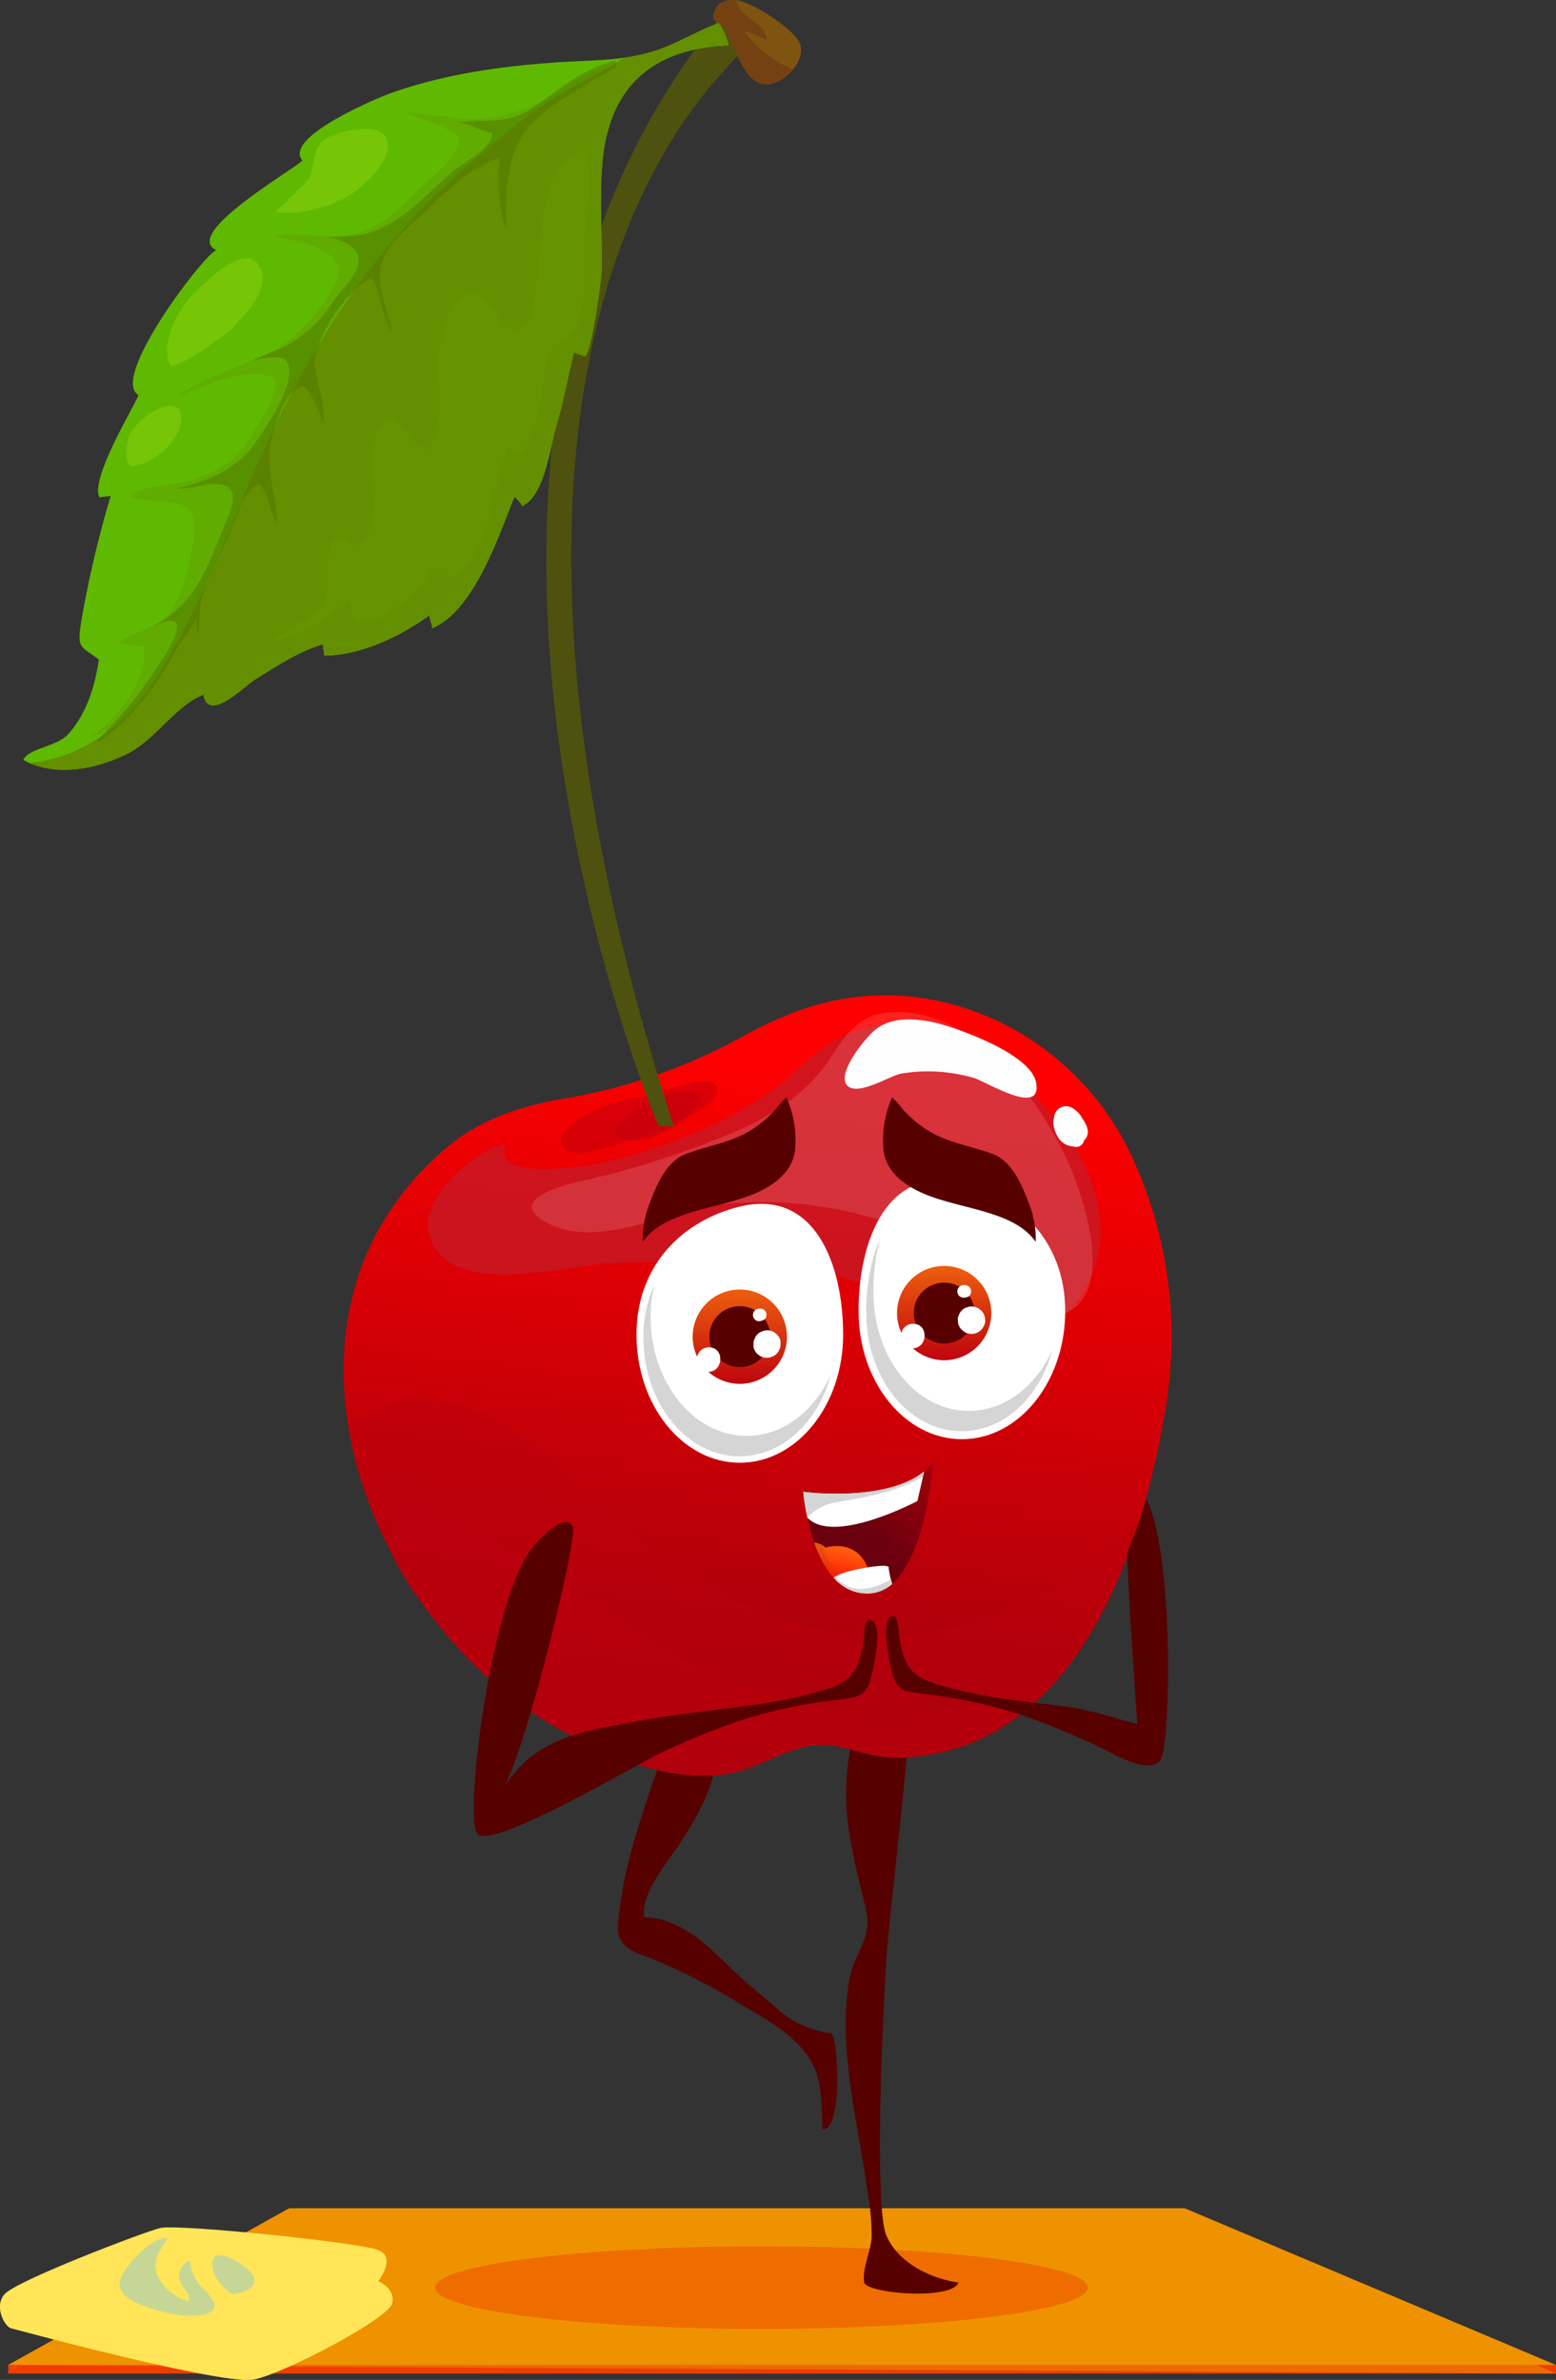 <svg xmlns="http://www.w3.org/2000/svg" xmlns:xlink="http://www.w3.org/1999/xlink" viewBox="0 0 261.14 399.32"><rect x="0" y="0" width="261.14" height="399.32" fill="#333333" stroke="none"/><defs><style>.cls-1{isolation:isolate;}.cls-2{fill:url(#Безымянный_градиент_14);}.cls-3{fill:#bc000e;opacity:0.47;}.cls-13,.cls-16,.cls-24,.cls-3,.cls-30,.cls-8{mix-blend-mode:multiply;}.cls-4{fill:#c41d29;opacity:0.72;}.cls-14,.cls-28,.cls-31,.cls-4,.cls-5{mix-blend-mode:screen;}.cls-5,.cls-6{fill:#fefefe;}.cls-5{opacity:0.13;}.cls-7,.cls-8{fill:#4f510e;}.cls-8{opacity:0.57;}.cls-9{fill:#7f5410;}.cls-10{fill:#754110;}.cls-11{fill:#60b901;}.cls-12,.cls-13{fill:#648f00;}.cls-13{opacity:0.31;}.cls-14{fill:#689b06;opacity:0.29;}.cls-15{fill:#9bda10;opacity:0.38;}.cls-16{fill:#507700;opacity:0.5;}.cls-17{fill:#fff;}.cls-18{fill:#d5d5d5;}.cls-19{fill:url(#Безымянный_градиент_18);}.cls-20{fill:#570000;}.cls-21{fill:url(#Безымянный_градиент_18-2);}.cls-22{fill:url(#Безымянный_градиент_15);}.cls-23{fill:url(#Безымянный_градиент_2);}.cls-24{fill:url(#Безымянный_градиент_45);}.cls-25,.cls-28{fill:#ef9200;}.cls-26{fill:#ef6d00;}.cls-27{fill:#ef3e00;}.cls-28{opacity:0.52;}.cls-29,.cls-30{fill:#ffe557;}.cls-31{fill:#66bfff;opacity:0.37;}</style><linearGradient id="Безымянный_градиент_14" x1="133.13" y1="178.14" x2="117.71" y2="305.7" gradientUnits="userSpaceOnUse"><stop offset="0" stop-color="#fe0000"/><stop offset="1" stop-color="#92000e"/></linearGradient><linearGradient id="Безымянный_градиент_18" x1="124.16" y1="233.07" x2="124.16" y2="216.47" gradientUnits="userSpaceOnUse"><stop offset="0" stop-color="#bc000e"/><stop offset="1" stop-color="#ed5e0e"/></linearGradient><linearGradient id="Безымянный_градиент_18-2" x1="158.46" y1="229.11" x2="158.46" y2="212.51" xlink:href="#Безымянный_градиент_18"/><linearGradient id="Безымянный_градиент_15" x1="178.38" y1="228.4" x2="144.51" y2="256.19" gradientUnits="userSpaceOnUse"><stop offset="0" stop-color="#fe0000"/><stop offset="1" stop-color="#68000e"/></linearGradient><linearGradient id="Безымянный_градиент_2" x1="140.51" y1="267.37" x2="142.03" y2="260.36" gradientUnits="userSpaceOnUse"><stop offset="0" stop-color="#fe0000"/><stop offset="1" stop-color="#ff590e"/></linearGradient><linearGradient id="Безымянный_градиент_45" x1="140.51" y1="267.37" x2="142.03" y2="260.37" gradientUnits="userSpaceOnUse"><stop offset="0" stop-color="#fe0000"/><stop offset="1" stop-color="#e0590e"/></linearGradient></defs><g class="cls-1"><g id="Слой_2" data-name="Слой 2"><g id="_Layer_" data-name="&lt;Layer&gt;"><path class="cls-2" d="M144,167.25A42.29,42.29,0,0,1,149,167c17.87.26,34.06,11.45,41.25,27.7a71.92,71.92,0,0,1,5.16,42.8c-4.1,24.15-15.58,56.95-45.06,57.42-4.53.08-8.48-2.23-12.68-2.18-5,.08-10.32,4-15.37,4.85-9.74,1.58-18.92-2.4-27.32-6.85C61.46,273,41.11,220.5,75.38,192.22c5.47-4.53,12.21-6.65,19.11-7.87a93.37,93.37,0,0,0,29.8-10.26C130.61,170.58,137,168,144,167.25Z"/><path class="cls-3" d="M148.31,274.39c-16.94.09-31.33-8.07-43.86-18.75C95.26,247.8,85.86,236.4,73,235.08a18.37,18.37,0,0,0-14.52,4.45C62,260.58,76.5,281,95,290.75c8.4,4.45,17.58,8.43,27.32,6.85,5-.82,10.34-4.77,15.37-4.85,4.2-.05,8.15,2.26,12.68,2.18,22.64-.36,34.66-19.8,40.87-39.73C180.48,266.8,164.1,274.31,148.31,274.39Z"/><path class="cls-3" d="M125.3,283.18c-14.36-5.32-25.49-14-38.2-22.2-4.25-2.75-20.66-14.84-21.91-4.52-.64,5.32,5.12,12,8.17,15.87A68.68,68.68,0,0,0,95,290.75c8.4,4.45,17.58,8.43,27.32,6.85,5-.82,10.34-4.77,15.37-4.85,4.2-.05,8.15,2.26,12.68,2.18a33.72,33.72,0,0,0,12.74-2.51c2.43-1.05,5.26-3.12,5.85-5.74-5-1.64-13.8,1.69-19.49,1.48A78.61,78.61,0,0,1,125.3,283.18Z"/><path class="cls-4" d="M149.54,217.51c8.65,4.34,20.29,12.11,28.86,3.53,17.38-17.39-4.9-43.66-22.87-48.39-9-2.36-15.76,1-21.76,6.76-8.06,7.79-21.85,13.3-32.72,15.7-2.47.55-19,3.33-16.18-3.22-5.15,1-14.3,9-12.93,14.9,2.74,11.75,23.7,5.23,31.3,5.1C118.74,211.62,135.23,210.33,149.54,217.51Z"/><path class="cls-5" d="M144.76,171.28c-2,1.26-3.49,3.29-5.21,6-3.89,6-10,10-16.5,12.73a148.54,148.54,0,0,1-25.3,8.12c-3.14.7-13.7,3.36-5.33,7.34S112.71,203,121,202.08a65.46,65.46,0,0,1,31.15,4.23,82.19,82.19,0,0,1,17.71,10.17c2.84,2.11,5.75,5.6,9.47,3.62,8.06-4.28,2-21-.72-26.45-4.89-9.94-14.09-22.52-26.09-23.72C149,169.59,146.66,170.08,144.76,171.28Z"/><path class="cls-6" d="M156.87,171.58c3.94.92,16.06,5.26,17,10,1.19,6-8.53-.21-10.45-.72a27.57,27.57,0,0,0-12.24-.71c-2,.41-7.61,4.06-9.15,1.78-1.42-2.13,3.33-8,5-9.25C149.76,170.57,153.68,170.84,156.87,171.58Z"/><path class="cls-6" d="M182.52,189.45a4.76,4.76,0,0,0-.84-1.72,4.21,4.21,0,0,0-1.77-1.85,2,2,0,0,0-3,1.6v.08a2.57,2.57,0,0,0-.11,1.14,5.78,5.78,0,0,0,.88,2.29,3.14,3.14,0,0,0,2.48,1.37,1.33,1.33,0,0,0,1.73-.85.36.36,0,0,0,0-.1A2.06,2.06,0,0,0,182.52,189.45Z"/><path class="cls-3" d="M96.53,193.39c-2.94-.33-3.52-2.72,0-5.18a29,29,0,0,1,11.2-4.2c2.1-.34,10.63-3.56,12-2.29,4.67,4.53-18.06,11-20.79,11.55A8.23,8.23,0,0,1,96.53,193.39Z"/><path class="cls-3" d="M103.43,190.31c-.56-1.05,1.18-2.68,2.88-3.87,2.53-1.77,8.51-4.66,11.42-2.38-1.68,3.81-7.83,7.83-12.22,7.21C104.3,191.09,103.67,190.75,103.43,190.31Z"/><path class="cls-7" d="M110.53,189S61.45,73.62,121.72,1.78c0,0,8.41,1.23,10.17,4.47s-2.38,6-3.65,6.53-3.36-5.64-5.47-2.37S70.21,56.09,113.08,189Z"/><path class="cls-8" d="M96.18,104.83c-3.56-67.65,25-92,26.59-94.42,2.11-3.27,4.21,2.93,5.47,2.37a8.85,8.85,0,0,0,3.45-3A16.86,16.86,0,0,1,128,9.07,27,27,0,0,1,123.42,7C104.5,28.28,95,56.25,91.92,84.41a225.41,225.41,0,0,0,2.39,43.64A64,64,0,0,1,96.18,104.83Z"/><path class="cls-9" d="M134.27,7.38c1.12,3.29-3.67,7.7-6.74,6.59s-4.36-6.89-6.16-9.39c-.92-1.28-2.18-.7-1.4-2.8.58-1.56,2-1.86,3.51-1.76C126,.18,133.42,4.92,134.27,7.38Z"/><path class="cls-10" d="M130.81,10.54A20.09,20.09,0,0,1,125,5.33c1.29.13,2.45,1,3.7,1.31-.32-3-4.53-3.65-5.12-6.54A3,3,0,0,0,120,1.78c-.78,2.1.48,1.52,1.4,2.8,1.8,2.5,3,8.22,6.16,9.39,1.77.65,4.11-.56,5.56-2.32A15.42,15.42,0,0,1,130.81,10.54Z"/><path class="cls-11" d="M36.39,42c-6-2.6,12.33-13.2,14.38-15.06-3.31-3.75,11.9-10.18,14-11,9.65-3.63,20.79-5.07,31.06-5.61,5-.26,9.81-.31,14.54-1.94,3.57-1.23,6.86-3.32,10.3-4.5a13.44,13.44,0,0,1,1.65,3.72c-13,.53-20.21,7.1-21.24,19.93-.49,6,0,12-.12,18,0,1-1.8,14.89-2.94,14.23-.45-.27-1.18-.31-1.68-.66-1,4-1.72,8.09-2.9,12.07-1.08,3.59-2,12.07-5.81,13.73-.23-.64-1.14-1.37-1.26-1.61-2.72,6.63-6.76,19.15-13.83,22.11,0-.83-.52-1.29-.4-2.23C67.3,106.74,60.53,110,54.39,110c.06-.71-.28-1.14-.14-1.89-3.82,1-8,3.76-11.35,5.85-1.93,1.18-7.95,7.43-8.75,2.6-4.67,1.78-8,7.54-12.84,9.94-5.08,2.52-12.12,4-17.4,1,1-2,5.57-2.19,7.48-4.27,3.12-3.38,4.57-8.13,5.2-12.57-3.13-2.35-3.64-1.77-3-6.14a179.5,179.5,0,0,1,5-21.33c-.38.15-1.37.11-1.87.29-1.84-3.16,6.86-17,6.48-17.21C18.29,63.26,35.21,41.45,36.39,42Z"/><path class="cls-12" d="M26.22,113.75c8.57-13.42,13.52-29.37,20.59-43.62,7.57-15.24,16.61-28.79,29.31-40.24C81.88,24.71,88,19.31,94.7,15.44c3.59-2,7-3.72,10-5.76a30.67,30.67,0,0,0,5.66-1.3c3.57-1.23,6.86-3.32,10.3-4.5a13.44,13.44,0,0,1,1.65,3.72c-13,.53-20.21,7.1-21.24,19.93-.49,6,0,12-.12,18,0,1-1.8,14.89-2.94,14.23-.45-.27-1.18-.31-1.68-.66-1,4-1.72,8.09-2.9,12.07-1.08,3.59-2,12.07-5.81,13.73-.23-.64-1.14-1.37-1.26-1.61-2.72,6.63-6.76,19.15-13.83,22.11,0-.83-.52-1.29-.4-2.23C67.3,106.74,60.53,110,54.39,110c.06-.71-.28-1.14-.14-1.89-3.82,1-8,3.76-11.35,5.85-1.93,1.18-7.95,7.43-8.75,2.6-4.67,1.78-8,7.54-12.84,9.94S10.12,130.28,5,128C13.31,127.19,20.88,122.12,26.22,113.75Z"/><path class="cls-13" d="M70.63,67.82c-2.48-3.24-3.43-9.26-7-11.51-5-3.14-7.41,5.16-7.8,9.21-.3,3.12.6,6,1.32,9,1.07,4.42,0,6.71-.6,11.06C57.12,82.47,55,73,52.89,70.66c-3-3.3-3.91,1.16-4.41,4.43-1.37,9,2.31,18,.89,26.65-.91-3.87-3-19.17-10.17-12.69-5.33,4.82-4.65,16.63-6.49,23-.31-2.31.06-4.94-.1-7.22-2.83,7.25-8.95,16.69-17.25,18.72,4.22-2.87,9.65-9.58,8.7-15-1.33-.31-2.72-.3-4.06-.57,1.57-1.86,5.85-2.26,7.93-4.56,2.71-3,3.83-8.47,4.43-12.34,1.38-9-4.07-5.71-10.52-7.75,2.21-1.9,5.4-1.68,8.28-2.29,4.82-1,9.29-3.21,11.82-7.56,1.54-2.64,4.73-6.83,4.18-10-4.73-2.15-11.88,1.16-16.4,3.18,3.35-2.81,8.56-4.53,12.6-6.07a25.18,25.18,0,0,0,11-8.47c1.18-1.55,3.67-4.77,3.47-6.85-.41-4-7.77-4.79-10.73-5.62,4.08-.76,8.29.38,12.37-.19,5-.7,9-4.73,12.39-8.15,1.63-1.64,7.52-6,5.87-8.65-.49-.8-8-3.41-8.71-3.79,3.71.06,7.55,1.08,11.39,1.08,5,0,8.81-1.64,13.19-3.81,3.06-1.52,5.73-4.44,9.28-4.53C97.1,17.37,91.21,21,88.28,28.22S89,43.09,86.36,49.88c-2-3.54-1.5-12.32-6.22-13.39C72.42,34.72,67.61,48.67,68,54,68.36,58.67,70.2,63.15,70.63,67.82Z"/><path class="cls-14" d="M97.94,25.45c2.31,3.95.67,9,.25,13.16-.5,4.92.27,9.73-.7,14.66-.6,3.08-1.21,2.52-2.55,3.86-.18.19-1.46.51-2,1-1.64,1.63-1.68,6.31-2.11,8.45-.36,1.77-2.69,14-5.49,8.21-2.92,6.67-2.58,18.11-9.66,22.31-2.19-4.89-4,.57-6.64,2.9-2.91,2.6-10.69,8.35-10.23.7-4,2.6-7.78,6.36-12.89,6.79,4.16-4.24,8.62-2.81,9.14-9.61.11-1.4-.32-6.93,1.1-7.71s2.44,1.65,3.6,1.29c5.07-1.59,1.41-14.55,3.09-18.17,3.53-7.61,5,1.69,8.91,2.18,3.74-5.23.75-13,2.33-19,.69-2.62,2-7.73,5.45-7.45,3,.23,3.81,6,6.48,6.3C93.47,56.12,86.83,27,97.94,25.45Z"/><path class="cls-15" d="M59.67,21.77a2.48,2.48,0,0,1,.27,0c1.68-.22,4.25-.38,5,1.68,1.21,3.19-4.19,8.25-6.71,9.58-3.37,1.77-8.06,3.2-11.9,2.53-.13,0,4.81-4.72,5.13-5.12,1.55-2,.8-5.14,2.71-6.75C55.56,22.53,57.9,22,59.67,21.77Z"/><path class="cls-15" d="M32.82,49a18.76,18.76,0,0,0-3.29,4.43c-1.1,2.19-2,5.29-1.09,7.68.6,1.58,9.61-5.12,10.3-5.84,2.35-2.44,6.61-6.55,4.93-10.31C41.62,40.32,34.88,46.88,32.82,49Z"/><path class="cls-15" d="M27,68.44c2.06-.77,3.78-.3,3.33,2.59s-3.67,5.75-6.21,6.7c-3,1.1-3,0-2.81-3.13C21.48,72.16,24.48,69.38,27,68.44Z"/><path class="cls-16" d="M16.37,124.14a66.36,66.36,0,0,0,8.75-10.32c.85-1.28,5.8-8,4.34-9.43-.81-.81-4.47.94-5.37,1.3C33,102.19,34.7,95.06,38.16,87c1.19-2.75,1.91-5.83-2.12-5.78-2.1,0-4.2.93-6.33.75,5.13-1.26,9.95-3.14,13.07-7.57,1.71-2.41,7.63-11,5.22-13.9-.87-1.05-5.21-.3-6.24.33,1.84-1.13,4.17-1.75,6.22-2.8A21.94,21.94,0,0,0,56,50.45c1.31-1.93,4.88-4.94,4.06-7.66-.5-1.66-3.91-3.25-5.53-2.75,1.6-.49,4-.23,5.82-.58C67,38.17,71.15,32.87,76,28.77c1.76-1.49,6.59-3.8,6.59-6.41-2-.34-3.67-1.69-5.78-1.8,3.27-.54,6.8.09,10-1.11s5.78-3.95,8.68-5.69a28.86,28.86,0,0,1,7.16-3.46.56.56,0,0,1,.51,1C101.15,12.65,99,13.7,97,15c-4,2.56-8.22,4.87-10.21,9.39S84.88,33.94,85,38.68c-1.49-3.68-1.35-8.23-1.19-12.17,0-.35-4.87,2.32-5.41,2.72a77.19,77.19,0,0,0-7.15,6.38c-2.61,2.49-6.72,5.55-7.34,9.31-.59,3.58,1.13,7.32,1.95,10.73-2-2.61-1.83-6.67-3.54-9.06-3.91,2.14-7.49,7.5-9,11.63-1.65,4.48,1.77,8.53.84,13,.17-.79-2.29-6.25-3.26-6.36-2.78-.31-5.19,7.56-5.51,9.59-.68,4.46.9,8.88,1.21,13.3-1.33-1.49-1.31-4.71-3.08-6.5-2.74,1-3.63,5.06-4.65,7.45-1.32,3-2.75,6.06-4.16,9s-1.09,5.71-1.46,8.91a7.37,7.37,0,0,1-.28-2.81c0,.47-2.52,3.7-2.92,4.41-1.15,2-2.3,4-3.62,6a39.72,39.72,0,0,1-9.82,10.29C16.46,124.55,16.21,124.3,16.37,124.14Z"/><path class="cls-17" d="M141.5,223.94c0,11.86-7.76,21.49-17.34,21.49s-17.34-9.63-17.34-21.49,8-19.22,17.34-21.49C136.7,199.4,141.5,212.07,141.5,223.94Z"/><path class="cls-17" d="M144.09,220c0,11.86,7.76,21.48,17.34,21.48s17.34-9.62,17.34-21.48-8-19.22-17.34-21.48C148.88,195.46,144.09,208.12,144.09,220Z"/><path class="cls-18" d="M125.34,240.92c-8.92,0-16.15-8.95-16.15-20a22.36,22.36,0,0,1,.65-5.36,20.88,20.88,0,0,0-1.86,8.79c0,11.06,7.23,20,16.15,20,7.16,0,13.21-5.77,15.33-13.76C136.71,236.75,131.42,240.92,125.34,240.92Z"/><path class="cls-18" d="M162.59,236.73c-8.85,0-16-8.89-16-19.86a35.32,35.32,0,0,1,1.16-9.25,32,32,0,0,0-2.36,12.66c0,11,7.18,19.87,16,19.87,7.11,0,13.13-5.74,15.23-13.67C173.88,232.59,168.63,236.73,162.59,236.73Z"/><path class="cls-19" d="M132.07,224.28a7.91,7.91,0,1,1-7.91-7.91A7.91,7.91,0,0,1,132.07,224.28Z"/><path class="cls-20" d="M129.27,224.28a5.11,5.11,0,1,1-5.11-5.12A5.11,5.11,0,0,1,129.27,224.28Z"/><path class="cls-17" d="M128.22,219.76a1.33,1.33,0,0,0-.34-.16l-.13,0a1,1,0,0,0-.56,0,1,1,0,0,0-.49.26l-.17.21a1.06,1.06,0,0,0-.16.52.77.77,0,0,0,.08.42.64.64,0,0,0,.21.35,1,1,0,0,0,.46.29,1.13,1.13,0,0,0,.55,0l.13-.05a1.7,1.7,0,0,0,.32-.1l0,0a1,1,0,0,0,.36-.33.92.92,0,0,0,.14-.47A1,1,0,0,0,128.22,219.76Z"/><path class="cls-17" d="M131,225a2.33,2.33,0,0,0-.57-1.06l-.45-.37a2.28,2.28,0,0,0-1.13-.36,1.84,1.84,0,0,0-.9.17,1.69,1.69,0,0,0-.77.46,1.77,1.77,0,0,0-.5.72,1.72,1.72,0,0,0-.22.86c0,.21,0,.41,0,.61a2.37,2.37,0,0,0,.57,1.07l.45.37a2.27,2.27,0,0,0,1.13.35,1.84,1.84,0,0,0,.9-.17,1.77,1.77,0,0,0,.77-.45,1.8,1.8,0,0,0,.5-.73,1.69,1.69,0,0,0,.22-.86C131,225.4,131,225.19,131,225Z"/><path class="cls-17" d="M119,226.07c-2.65,0-2.83,4.12-.18,4.12S121.62,226.07,119,226.07Z"/><path class="cls-21" d="M166.37,220.32a7.91,7.91,0,1,1-7.91-7.91A7.91,7.91,0,0,1,166.37,220.32Z"/><path class="cls-20" d="M163.57,220.32a5.11,5.11,0,1,1-5.11-5.11A5.11,5.11,0,0,1,163.57,220.32Z"/><path class="cls-17" d="M162.52,215.81a1.54,1.54,0,0,0-.34-.17l-.13,0a1.07,1.07,0,0,0-.56,0,1.11,1.11,0,0,0-.49.26l-.17.21a1.1,1.1,0,0,0-.16.53.73.73,0,0,0,.07.41.82.82,0,0,0,.21.36,1.24,1.24,0,0,0,.46.29,1.18,1.18,0,0,0,.56,0l.13,0a1.42,1.42,0,0,0,.31-.11l.06,0a1,1,0,0,0,.36-.33,1,1,0,0,0,.14-.47A1,1,0,0,0,162.52,215.81Z"/><path class="cls-17" d="M165.28,221a2.3,2.3,0,0,0-.56-1.07l-.46-.37a2.34,2.34,0,0,0-1.12-.35,1.73,1.73,0,0,0-.9.17,1.71,1.71,0,0,0-.78.45,1.88,1.88,0,0,0-.49.73,1.78,1.78,0,0,0-.23.86l.06.61a2.25,2.25,0,0,0,.57,1.06l.46.38a2.3,2.3,0,0,0,1.12.34,2.25,2.25,0,0,0,2.17-1.35,1.68,1.68,0,0,0,.22-.85C165.32,221.45,165.31,221.24,165.28,221Z"/><path class="cls-17" d="M153.27,222.12c-2.66,0-2.83,4.12-.18,4.12S155.92,222.12,153.27,222.12Z"/><path class="cls-20" d="M133.44,192.91c-.47,4.35-4.73,6.73-8.45,8-2.44.83-5,1.41-7.49,2.08-3.53,1-7.49,2.3-9.61,5.38a15.86,15.86,0,0,1,1.17-6.54c1.16-3.05,2.78-7,6.06-8.21,3.56-1.34,7.18-1.82,10.53-3.76a19.44,19.44,0,0,0,4.54-3.74,14.84,14.84,0,0,1,1.8-2A17.73,17.73,0,0,1,133.44,192.91Z"/><path class="cls-20" d="M148.27,192.93c.47,4.34,4.73,6.72,8.45,8,2.45.83,5,1.41,7.49,2.08,3.53,1,7.5,2.29,9.61,5.37a15.81,15.81,0,0,0-1.17-6.53c-1.16-3.05-2.78-7-6.05-8.22-3.57-1.33-7.19-1.81-10.54-3.75a19.48,19.48,0,0,1-4.54-3.75,15.49,15.49,0,0,0-1.8-2A17.79,17.79,0,0,0,148.27,192.93Z"/><path class="cls-22" d="M134.81,250.33s16.28,2.16,21.77-4.9c0,0-1.4,21.72-10.88,21.95S134.81,250.33,134.81,250.33Z"/><path class="cls-23" d="M138.55,259.67a3,3,0,0,0-1.88-.81c1.53,4.32,4.26,8.64,9,8.52a4.4,4.4,0,0,0,.51-.05,7.26,7.26,0,0,0-.09-2.64C144.7,257.69,138.55,259.67,138.55,259.67Z"/><path class="cls-24" d="M142.49,264.72a6.32,6.32,0,0,1-4.28-5.32,3.18,3.18,0,0,0-1.54-.54c1.53,4.32,4.26,8.64,9,8.52a4.4,4.4,0,0,0,.51-.05,7.08,7.08,0,0,0,0-2.2A8.52,8.52,0,0,1,142.49,264.72Z"/><path class="cls-17" d="M149.14,263c.07-.72-5.45.13-8,1.07a6.92,6.92,0,0,0-1.22.6,7.33,7.33,0,0,0,5.8,2.67,6.26,6.26,0,0,0,4-1.59A14.67,14.67,0,0,1,149.14,263Z"/><path class="cls-17" d="M155.09,246.92c-6.46,5.24-20.28,3.41-20.28,3.41a39.09,39.09,0,0,0,.69,4.34,6,6,0,0,0,.72.56c5,3.39,17.75-3.38,17.75-3.38S154.59,249.15,155.09,246.92Z"/><path class="cls-18" d="M140.77,252c5.38-.93,9.76-1.74,14.12-4.21.07-.3.14-.61.2-.89-6.46,5.24-20.28,3.41-20.28,3.41a38.85,38.85,0,0,0,.69,4.31A8.5,8.5,0,0,1,140.77,252Z"/><path class="cls-18" d="M146,266.43a5.56,5.56,0,0,1-5.78-1.88l-.3.16a7.33,7.33,0,0,0,5.8,2.67,6.26,6.26,0,0,0,4-1.59l-.18-.79A13.11,13.11,0,0,1,146,266.43Z"/><polygon class="cls-25" points="48.54 370.52 198.83 370.52 261.14 396.82 1.37 396.82 48.54 370.52"/><path class="cls-26" d="M182.58,383.83c0,3.83-24.54,6.93-54.81,6.93S73,387.66,73,383.83s24.54-6.93,54.81-6.93S182.58,380,182.58,383.83Z"/><path class="cls-20" d="M131.3,285.27c-7.66,1.47-15.7,1.92-23.25,3.34-9.23,1.74-17.85,2.47-23.32,11.07,4.53-9.49,12.22-41.9,11.41-43.5-1.28-2.54-5.45,1.81-6.88,3.63-7,8.94-11.41,45.4-9.14,47.9,2.47,2.71,25.94-11.26,30.85-13.62a127.3,127.3,0,0,1,13.94-5.63,87.77,87.77,0,0,1,15.89-3.29c3-.43,4.28-.36,5.21-3.15.53-1.6,2.11-8.69.54-9.95s-1.44,2-1.58,2.88c-.68,4.56-1.39,6.87-5.88,8.35A61.67,61.67,0,0,1,131.3,285.27Z"/><path class="cls-20" d="M192.68,252.08c-.09-.21-.18-.39-.26-.56-.91,3-2,6-3.25,9,.07,3.56.72,14.66,1.69,28.73-4.1-1-7.65-2.35-11.88-2.89-4.92-.62-9.86-1.12-14.73-2.06a58.58,58.58,0,0,1-7.62-1.92c-4.38-1.45-5.08-3.71-5.74-8.16-.14-.88-.12-4-1.55-2.83s0,8.18.53,9.73c.91,2.73,2.14,2.67,5.1,3.08a87.51,87.51,0,0,1,15.52,3.22,130.48,130.48,0,0,1,14.35,5.87c2.13,1,7.61,4.41,9.81,2.19C196.45,293.63,197.12,262.33,192.68,252.08Z"/><rect class="cls-27" x="1.37" y="396.82" width="259.77" height="1.43"/><path class="cls-28" d="M48.54,370.52s-28,18.62-25.84,21,204,3.48,206.88,1-30.75-22-30.75-22l62.31,27.74L1.37,396.82Z"/><path class="cls-29" d="M1.9,390.65c-.93-.1-3-3.5-1.14-5.71S24,374.54,26.9,373.83s33.46,2.43,36.59,3.7,0,5.23,0,5.23,2.93,1.18,2.3,3.73-18,11.74-23.21,12.75S1.9,390.65,1.9,390.65Z"/><path class="cls-30" d="M43.76,393a4.78,4.78,0,0,0-2.14,0,22.88,22.88,0,0,1,2.2-2.08,11.77,11.77,0,0,0-1.29-2.12,5.52,5.52,0,0,0,2.13,1.34,12.74,12.74,0,0,1-.14-1.56c1,.77,2.88,1.47,6,.28a62.06,62.06,0,0,0,13.35-7.7c-.31.48-.49,1.07-.83,1.57.45.38.91,1,1.3,1.33-1.22-1.1-7.65,3.79-17.27,7.82-.66.28-2.8,1.43-3,2.66C44.3,393.6,44.14,393.16,43.76,393Z"/><path class="cls-30" d="M65.79,386.49a2.64,2.64,0,0,0-.23-1.94,6.06,6.06,0,0,1-1.24,2.05,36.87,36.87,0,0,1-4.22,2.65c-2.6,1.56-5.26,3.09-8,4.47a63.3,63.3,0,0,1-6.09,3.22,3.3,3.3,0,0,1-1.89.12c-.44-.1-.52-.52-1.07-.3s-.14.95-1.37.93c-2.52,0-3.72-2-2.81-4.29a2.93,2.93,0,0,0-1.12.8c-.13.17-.39.8-.43.84-.91.79-2.26.35-3.4.15-5.78-1-11.6-1.49-17.34-2.74C2.1,389.29,1,385.33.68,385.05c-1.72,2.22.3,5.5,1.22,5.6,0,0,35.45,9.61,40.68,8.59S65.16,389,65.79,386.49Z"/><path class="cls-31" d="M22.4,386.15c-1.84-1-2.95-2.41-2-4.26,1.1-2.11,5-6.61,7.74-6.36-1.22,1.9-2.66,3.67-1.78,6.06a6.65,6.65,0,0,0,2.26,3c.69.48,2.19,1.57,3.06,1.47.21-1.18-.81-1.88-1.27-2.84a2.73,2.73,0,0,1,1.47-3.91,7.26,7.26,0,0,0,1.9,4.38c.66.79,2.84,2.54,2.09,3.74s-3.79,1.2-5,1.08A26.84,26.84,0,0,1,22.4,386.15Z"/><path class="cls-31" d="M39,384.92a7.48,7.48,0,0,1-3-3.37c-.47-1.15-.67-3.15.88-3.16s4.27,1.73,5.24,2.95C43.67,383.27,41.71,384.7,39,384.92Z"/><path class="cls-20" d="M148.81,375.22c-2.17-4.81-.69-36.62,0-47.22.34-5.13,2.28-21.18,3.35-33.16-.58,0-1.16.08-1.76.09a28.57,28.57,0,0,1-7.72-1.41,45.59,45.59,0,0,0-.69,6.66c-.16,5.39,1.14,10.93,2.35,16.17.63,2.77,1.77,5.67.94,8.35s-2.2,4.59-2.7,7.24c-2.12,11.5,1.44,24.29,3,35.69a42.69,42.69,0,0,1,.7,7.71c-.13,2.48-1.56,5.08-1.26,7.58.24,1.91,14.73,3.1,15.83.07C156.12,382.28,150.84,379.73,148.81,375.22Z"/><path class="cls-20" d="M139.51,341.17a16.76,16.76,0,0,1-9.38-4.4c-2.27-2-4.62-3.84-6.83-5.94-4.35-4.12-8.77-9-15.22-9.13-.48-4.13,3.72-8.94,5.8-12.06,2.33-3.5,4.73-7.53,5.83-11.76a31.26,31.26,0,0,1-9.41-.89c-.64,1.73-1.22,3.45-1.76,5.1-2.17,6.6-4.34,13.84-4.82,20.8-.29,4.15,3.13,4.69,6.38,6.05a98.1,98.1,0,0,1,13.65,7c4.37,2.69,9.37,5.11,12.2,9.62,2.13,3.38,1.89,8,2.1,11.77C141.72,357.08,140.52,341.26,139.51,341.17Z"/></g></g></g></svg>